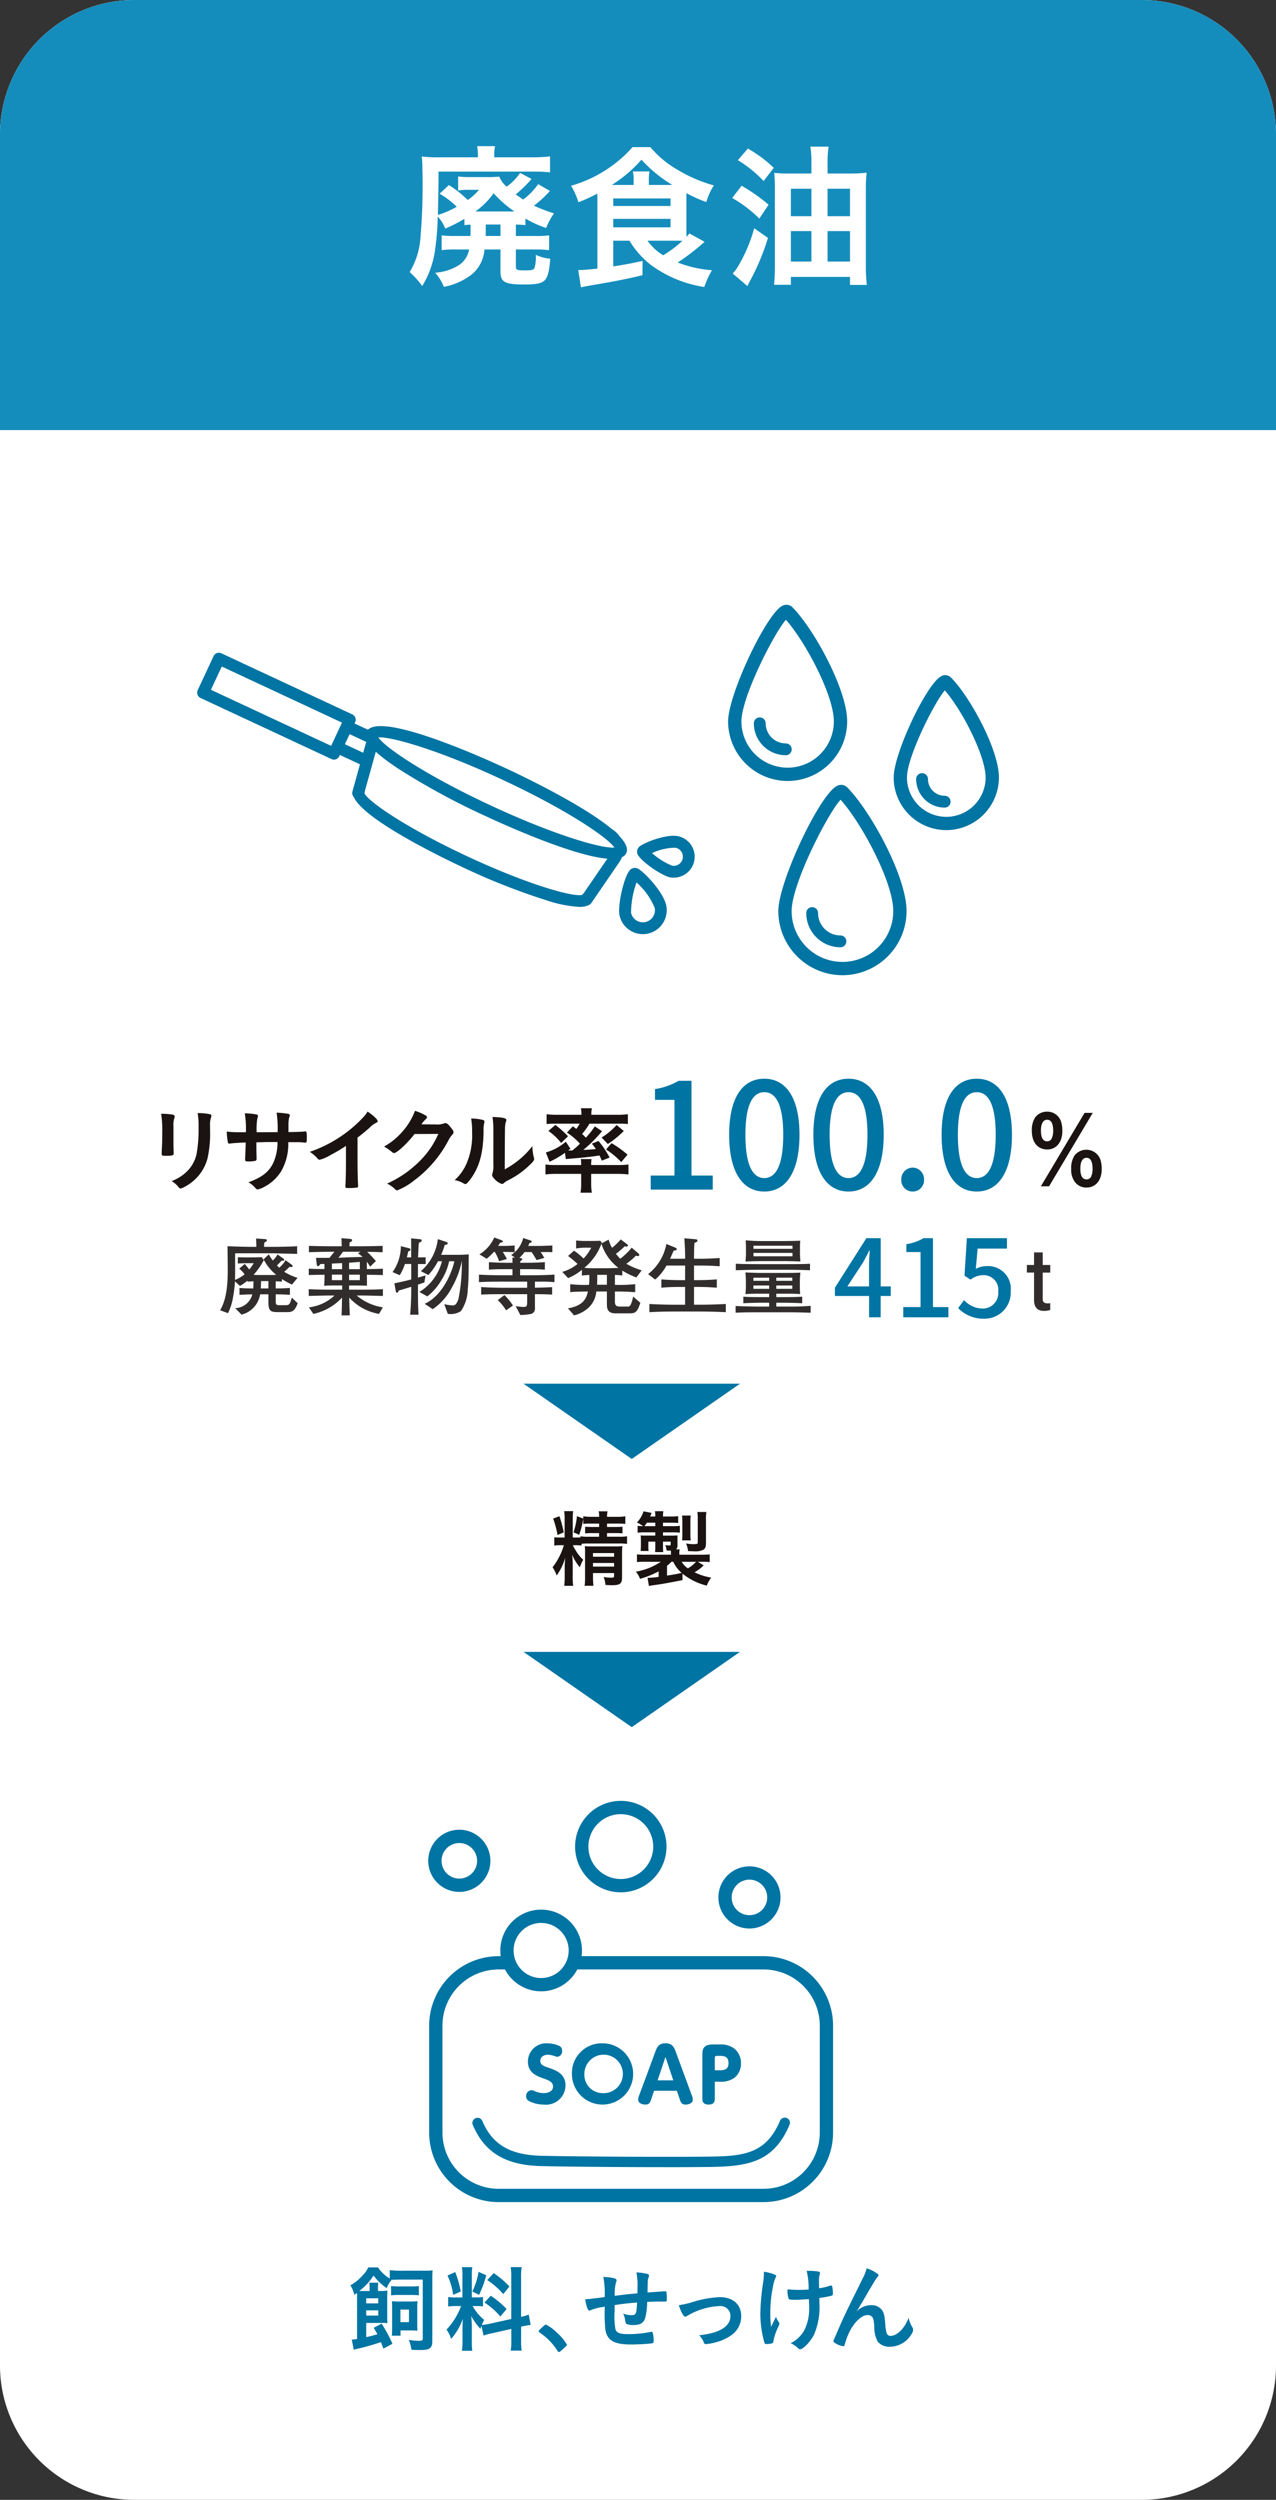 <svg xmlns="http://www.w3.org/2000/svg" xmlns:xlink="http://www.w3.org/1999/xlink" width="190" height="372" viewBox="0 0 190 372">
  <rect x="0" y="0" width="190" height="372" fill="#333333" stroke="none"/>
  <defs>
    <clipPath id="clip-path">
      <rect id="長方形_3852" data-name="長方形 3852" width="68.069" height="21" fill="none"/>
    </clipPath>
  </defs>
  <g id="グループ_9450" data-name="グループ 9450" transform="translate(-432 -6927.977)">
    <path id="kanbatsu" d="M20,0H170a20,20,0,0,1,20,20V352a20,20,0,0,1-20,20H20A20,20,0,0,1,0,352V20A20,20,0,0,1,20,0Z" transform="translate(432 6927.977)" fill="#fff"/>
    <path id="kanbatsu-2" data-name="kanbatsu" d="M20,0H170a20,20,0,0,1,20,20V64H0V20A20,20,0,0,1,20,0Z" transform="translate(432 6927.977)" fill="#148dbc"/>
    <g id="グループ_7528" data-name="グループ 7528" transform="translate(493 6949.729)">
      <g id="グループ_7527" data-name="グループ 7527" transform="translate(0 0)" clip-path="url(#clip-path)">
        <path id="パス_27381" data-name="パス 27381" d="M9.065,11.681a8.712,8.712,0,0,0-.911.069v-.935A23.714,23.714,0,0,1,5.3,12.265a5.71,5.71,0,0,0-1.121-1.8,39.775,39.775,0,0,1-.467,5.442A14.013,14.013,0,0,1,1.87,20.815,12.356,12.356,0,0,0,0,18.735a11.28,11.28,0,0,0,1.588-4.9,90.057,90.057,0,0,0,.327-9.374c0-.231,0-.605-.021-.911A15.669,15.669,0,0,0,1.8,1.54a21.417,21.417,0,0,0,2.829.117h5.535V1.307A7.175,7.175,0,0,0,10.045,0h2.664a7.117,7.117,0,0,0-.117,1.331v.327h5.745A20.746,20.746,0,0,0,20.9,1.516V3.9a19.755,19.755,0,0,0-2.427-.117H4.3V5.043c0,.677-.045,2.406-.093,5.19a13.613,13.613,0,0,0,2.8-1.217A12.193,12.193,0,0,0,4.462,7.078L5.84,5.79a15.331,15.331,0,0,1,2.8,2.221,7.752,7.752,0,0,0,1.681-1.516H8.9a10.5,10.5,0,0,0-1.681.093V4.5A10.469,10.469,0,0,0,8.9,4.6h2.64a15.048,15.048,0,0,0,1.8-.072,3.882,3.882,0,0,0,1.1,1.5,8.158,8.158,0,0,0,2.008-2.053l1.705.908a19.694,19.694,0,0,1-2.358,2.292c.587.42.587.42,1.1.77a9.793,9.793,0,0,0,2.244-2.292l1.753,1.007a18.233,18.233,0,0,1-2.382,2.2A24.422,24.422,0,0,0,21.492,10a9.708,9.708,0,0,0-1.169,2.176,16.032,16.032,0,0,1-3.084-1.405v.983a13.363,13.363,0,0,0-1.426-.093v1.705h2.922a14.333,14.333,0,0,0,2.029-.093v2.2a16.338,16.338,0,0,0-2.077-.1H15.813v2.523c0,.515.141.587,1.331.587,1.121,0,1.334-.072,1.474-.447a6.056,6.056,0,0,0,.162-1.87,6.245,6.245,0,0,0,2.149.584c-.141,1.894-.351,2.712-.839,3.227-.447.441-1.262.605-2.967.605-2.991,0-3.6-.33-3.6-1.984V15.37H11.145a5.319,5.319,0,0,1-1.87,3.692,9.593,9.593,0,0,1-4.183,1.87,7.222,7.222,0,0,0-1.286-2.1,7.56,7.56,0,0,0,3.623-1.193A3.541,3.541,0,0,0,8.855,15.37H6.868a16.273,16.273,0,0,0-2.1.1v-2.2a14.736,14.736,0,0,0,2.029.093H9.041a6.824,6.824,0,0,0,.024-.7Zm1.028-1.963H15.6a17.016,17.016,0,0,1-3.1-2.712A11.478,11.478,0,0,1,9.787,9.718ZM11.33,12.8a5.142,5.142,0,0,1-.024.56h2.218V11.657H11.33Z" transform="translate(0 0)" fill="#fff"/>
        <path id="パス_27382" data-name="パス 27382" d="M14.3,13.969V17.8c2.056-.327,2.382-.4,4.369-.815l-.024,2.125c-2.334.56-4.087.911-8.106,1.588-.306.048-.584.117-1.052.21l-.4-2.568h.354c.258,0,1.588-.117,2.5-.21V7.964c0-.3,0-.444-.024-1a23.472,23.472,0,0,1-2.8,1.286,11.125,11.125,0,0,0-1.1-2.454A19.335,19.335,0,0,0,17.179.047h2.64a15.323,15.323,0,0,0,3.995,3.341,22,22,0,0,0,5.466,2.358,9.074,9.074,0,0,0-1.121,2.475,18.791,18.791,0,0,1-2.967-1.331v5.49c0,.42,0,.632.021,1.028.165-.213.237-.282.423-.512L27.9,14.134a34.522,34.522,0,0,1-3.995,3.084A17.437,17.437,0,0,0,29,18.362a13.667,13.667,0,0,0-1.145,2.5,17.968,17.968,0,0,1-7.872-3.224,13.139,13.139,0,0,1-3.269-3.668Zm3.036-8.295v-.65a5.184,5.184,0,0,0-.117-1.357H19.7a6.886,6.886,0,0,0-.1,1.357v.65h3.482a20.456,20.456,0,0,1-4.579-3.758,19.873,19.873,0,0,1-4.417,3.758ZM14.3,8.806h8.528V7.682H14.3Zm0,3.176h8.528V10.724H14.3ZM19.4,13.969a7.728,7.728,0,0,0,2.337,2.173A17.363,17.363,0,0,0,24.6,13.993c-.488-.024-.815-.024-1.375-.024Z" transform="translate(16.015 0.094)" fill="#fff"/>
        <path id="パス_27383" data-name="パス 27383" d="M17.426,5.84a25.99,25.99,0,0,1,4.018,2.826l-1.378,2.059a19.437,19.437,0,0,0-4.039-3.063ZM21.352,13.6a34.423,34.423,0,0,1-2.709,6.473c-.189.372-.213.4-.351.7L16.1,18.9a5.5,5.5,0,0,0,.746-.98A22.6,22.6,0,0,0,19.3,12.169ZM18.361.306a19.012,19.012,0,0,1,3.854,2.874L20.7,5.139a17.958,17.958,0,0,0-3.83-3.1ZM33.686,4.019A21.845,21.845,0,0,0,36.045,3.9a20.69,20.69,0,0,0-.117,2.523v11.3a24.3,24.3,0,0,0,.141,2.874h-2.5v-1.19H24.762v1.169h-2.5c.069-.653.117-1.75.117-2.64V6.308a22.442,22.442,0,0,0-.093-2.382,18.193,18.193,0,0,0,2.194.093h3.341V2.313A12.321,12.321,0,0,0,27.66.024h2.733a13.066,13.066,0,0,0-.165,2.382V4.019Zm-8.924,6.353h3.06V6.284h-3.06Zm0,6.751h3.06V12.589h-3.06Zm5.466-6.751h3.341V6.284H30.228Zm0,6.751h3.341V12.589H30.228Z" transform="translate(32 0.048)" fill="#fff"/>
      </g>
    </g>
    <path id="パス_27384" data-name="パス 27384" d="M1.826,38.71c0,.323.011.968.026,1.359,0,.141.013.282.013.339,0,.279-.2.337-1.289.337-.42,0-.5-.057-.5-.3v-.279c.055-1.1.084-1.7.084-2.692A17.863,17.863,0,0,0,0,34.487a11.205,11.205,0,0,1,1.7.125c.2.042.31.141.31.308a.549.549,0,0,1-.044.2,3.081,3.081,0,0,0-.139,1.221ZM7.28,36.887a16.822,16.822,0,0,1-.394,4.291A6.689,6.689,0,0,1,3.605,45.3a2.274,2.274,0,0,1-.715.31c-.1,0-.167-.044-.266-.156A3.952,3.952,0,0,0,1.557,44.5a6.415,6.415,0,0,0,2.272-1.419,5.228,5.228,0,0,0,1.43-2.551,20.618,20.618,0,0,0,.31-3.928,11.647,11.647,0,0,0-.141-2.217,9.809,9.809,0,0,1,1.782.156c.183.04.266.11.266.251a.72.72,0,0,1-.057.253,3.443,3.443,0,0,0-.139,1.247Z" transform="translate(456 7059.226)" fill="#1a1311"/>
    <path id="パス_27385" data-name="パス 27385" d="M7.279,37.275a13.739,13.739,0,0,0-.167-2.82c.253.015.253.015.8.042a9.232,9.232,0,0,1,1.025.154.187.187,0,0,1,.139.183,1.162,1.162,0,0,1-.084.365,9.434,9.434,0,0,0-.11,2.076c.35,0,1.388,0,3.126-.015a16.633,16.633,0,0,0-.152-2.9,13.783,13.783,0,0,1,1.586.154c.295.044.378.1.378.227a.929.929,0,0,1-.1.363,4.845,4.845,0,0,0-.1.983v1.164c1.414-.026,1.949-.042,2.369-.084a.482.482,0,0,1,.141-.015.177.177,0,0,1,.154.073,3.234,3.234,0,0,1,.07.869c0,.66-.029.728-.238.728-.029,0-.029,0-.339-.029-.477-.04-.587-.04-2.189-.04a8.016,8.016,0,0,1-1.065,4.346,6.5,6.5,0,0,1-2.468,2.29,3.7,3.7,0,0,1-1.025.4c-.128,0-.141-.013-.436-.321a3.571,3.571,0,0,0-.939-.743c2.019-.73,3.071-1.557,3.717-2.919a7.454,7.454,0,0,0,.618-3.073h-.913c-.125,0-.519,0-1.1.015-.253.013-.631.013-1.135.029,0,.994,0,.994.029,2.257v.183c0,.2-.044.266-.2.321a4.978,4.978,0,0,1-.941.086c-.493,0-.561-.042-.561-.295v-.211c.055-1.276.068-1.5.084-2.314-.73.013-2.019.1-2.356.156a.225.225,0,0,1-.084.011.2.2,0,0,1-.211-.183,9.311,9.311,0,0,1-.169-1.612,16.643,16.643,0,0,0,2.287.1Z" transform="translate(461.333 7059.188)" fill="#1a1311"/>
    <path id="パス_27386" data-name="パス 27386" d="M17.171,41.245c0,1.768.029,3.071.084,4.025v.1c0,.154-.04.211-.183.224a8.562,8.562,0,0,1-1.232.07c-.436,0-.477-.029-.477-.266v-.073c.055-.715.084-2.312.084-4.08V39.393a23.791,23.791,0,0,1-2.23,1.32,6.3,6.3,0,0,1-1.683.743.369.369,0,0,1-.295-.156,5.245,5.245,0,0,0-1.179-1.023,19.361,19.361,0,0,0,4.067-1.936,19.178,19.178,0,0,0,4.069-3.4,3.5,3.5,0,0,0,.462-.66c.884.589,1.515,1.179,1.515,1.445,0,.084-.055.154-.224.227a3.68,3.68,0,0,0-1.01.754c-.618.548-1.221,1.04-1.768,1.447Z" transform="translate(468.067 7059.104)" fill="#1a1311"/>
    <path id="パス_27387" data-name="パス 27387" d="M19.622,37.686c-.968,1.291-2.622,2.833-3.031,2.833-.128,0-.183-.029-.462-.266a7.142,7.142,0,0,0-1.04-.7,10.1,10.1,0,0,0,2.793-2.3,9.769,9.769,0,0,0,1.81-3.016,7.125,7.125,0,0,1,1.515.647c.2.11.266.183.266.306s-.044.183-.167.282a3.734,3.734,0,0,0-.647.772l2.09.015a2.909,2.909,0,0,0,1.318-.172.773.773,0,0,1,.156-.026c.224,0,.464.209.869.73.266.35.339.477.339.631s-.044.222-.24.42a4.628,4.628,0,0,0-.435.631,17.665,17.665,0,0,1-5.2,6.132,9.706,9.706,0,0,1-2.512,1.469.454.454,0,0,1-.337-.194,4.592,4.592,0,0,0-1.164-.816,16.256,16.256,0,0,0,4.881-3.381,12.82,12.82,0,0,0,2.316-3.125c.128-.24.211-.422.433-.886Z" transform="translate(474.1 7059.042)" fill="#1a1311"/>
    <path id="パス_27388" data-name="パス 27388" d="M24.133,35.112a.239.239,0,0,1,.169.238.632.632,0,0,1-.029.2,3.718,3.718,0,0,0-.1,1.093c-.029,3.425-.647,5.613-2.12,7.478-.321.392-.449.519-.589.519a.62.62,0,0,1-.238-.084,3.884,3.884,0,0,0-1.359-.506,7.184,7.184,0,0,0,1.766-2.455,10.692,10.692,0,0,0,.829-4.659,10.987,10.987,0,0,0-.141-2.048,6.7,6.7,0,0,1,1.808.224m1.5,1.361a12.335,12.335,0,0,0-.128-1.823c1.515.055,2.063.167,2.063.449a.69.69,0,0,1-.07.279,1.794,1.794,0,0,0-.1.519c-.044.378-.044.378-.073,6.552a12.956,12.956,0,0,0,4.124-3.464,7.04,7.04,0,0,0,.211,1.683.574.574,0,0,1,.044.24c0,.222-.143.4-.787,1.01a12.473,12.473,0,0,1-3.042,2.131,2.568,2.568,0,0,0-.66.435.554.554,0,0,1-.323.139,2.69,2.69,0,0,1-1.038-.686c-.279-.279-.407-.49-.407-.673a.679.679,0,0,1,.055-.238,3.525,3.525,0,0,0,.128-1.291Z" transform="translate(479.834 7059.539)" fill="#1a1311"/>
    <path id="パス_27389" data-name="パス 27389" d="M27.586,43.827a11.782,11.782,0,0,0-1.57.084V42.423a9.765,9.765,0,0,0,1.447.084h3.869v-.1a3.8,3.8,0,0,0-.055-.787h1.6a4.15,4.15,0,0,0-.055.787v.1h4.168a9.361,9.361,0,0,0,1.386-.084V43.91a13.063,13.063,0,0,0-1.584-.084h-3.97v1.5a7.547,7.547,0,0,0,.1,1.3H31.233a7.435,7.435,0,0,0,.1-1.3v-1.5ZM30.1,36.742c.238.183.308.224.506.394a6.65,6.65,0,0,0,.506-.785H27.573a13.085,13.085,0,0,0-1.39.055V34.947a12.307,12.307,0,0,0,1.6.084h3.592V34.89a3.916,3.916,0,0,0-.084-.827h1.639a3.778,3.778,0,0,0-.084.827v.141h3.829a12.307,12.307,0,0,0,1.612-.084v1.458a13.125,13.125,0,0,0-1.4-.055h-4.32a9.281,9.281,0,0,1-1.1,1.529,6.453,6.453,0,0,1,.563.561,12.508,12.508,0,0,0,1.331-1.685l1.08.715a20.276,20.276,0,0,1-2.8,2.793,1.481,1.481,0,0,1,.295-.015c.561-.029,1.109-.068,1.584-.123-.209-.31-.308-.438-.589-.8l.983-.4a13.712,13.712,0,0,1,1.654,2.468l-1.164.464c-.167-.407-.24-.548-.35-.772-1.364.211-2.118.295-4.348.477-.282.029-.534.04-.66.068l-.125-.939a13.872,13.872,0,0,1-2.3,1.333l-.548-1.388a7.883,7.883,0,0,0,2.974-1.6l.688,1.054-.339.253h.156c.026,0,.392,0,.477-.015a10.836,10.836,0,0,0,1.12-1,10.36,10.36,0,0,0-1.936-1.654Zm-2.609-.2a15.052,15.052,0,0,1,1.881,1.683l-1.025,1a8.857,8.857,0,0,0-1.894-1.795Zm10.184.9A14.759,14.759,0,0,1,35.3,39.381l-.926-.97a10.04,10.04,0,0,0,2.233-1.865Zm-1.823,1.81a15.35,15.35,0,0,1,2.384,1.711L37.3,42.071a12.25,12.25,0,0,0-2.259-1.878Z" transform="translate(487.206 7058.836)" fill="#1a1311"/>
    <path id="パス_27394" data-name="パス 27394" d="M61.9,35.682a4.486,4.486,0,0,1,.222,1.515c0,1.625-.9,2.721-2.244,2.721-1.419,0-2.3-1.054-2.3-2.765a3.451,3.451,0,0,1,.5-2.006,2.168,2.168,0,0,1,1.755-.856,2.146,2.146,0,0,1,2.065,1.39m4.753-1.208L60.146,45.4H58.925l6.508-10.929Zm-6.075,3.717a2.8,2.8,0,0,0,.183-.994c0-1.153-.295-1.7-.911-1.7-.576,0-.913.574-.913,1.6,0,1.08.31,1.612.926,1.612a.742.742,0,0,0,.715-.519m7.186,3.156a4.449,4.449,0,0,1,.222,1.515c0,1.643-.9,2.723-2.244,2.723a2.079,2.079,0,0,1-1.768-.856,3.025,3.025,0,0,1-.534-1.909,3.467,3.467,0,0,1,.5-2.006,2.23,2.23,0,0,1,3.821.532M66.443,43.86a2.752,2.752,0,0,0,.183-1c0-1.15-.295-1.7-.911-1.7-.576,0-.913.576-.913,1.6,0,1.08.31,1.612.926,1.612a.723.723,0,0,0,.715-.519" transform="translate(528.064 7059.11)" fill="#1a1311"/>
    <path id="パス_27395" data-name="パス 27395" d="M29.9,66.443a5.979,5.979,0,0,0-.9-.051h-.387a3.384,3.384,0,0,0,.361.673,5.841,5.841,0,0,0,1.183,1.487,5.219,5.219,0,0,0-.5,1.122,6.919,6.919,0,0,1-1.148-1.861,13.721,13.721,0,0,1,.077,1.449v1.881a8.069,8.069,0,0,0,.075,1.285H27.319a8.345,8.345,0,0,0,.077-1.285v-1.4a13.88,13.88,0,0,1,.086-1.52A8.558,8.558,0,0,1,26.2,70.895a5.127,5.127,0,0,0-.614-1.221,9.924,9.924,0,0,0,1.685-3.282h-.51a5.718,5.718,0,0,0-.913.051V65.211a7.426,7.426,0,0,0,.886.033h.649V62.526a7.5,7.5,0,0,0-.064-1.208h1.335a8.787,8.787,0,0,0-.062,1.2v2.727H29c.3,0,.473,0,.748-.02v-.165a6.418,6.418,0,0,0,1.21.066h1.557v-.537H31.446a8.2,8.2,0,0,0-1.01.046v-1c.326.026.526.037,1.023.037h1.06v-.5H31.3a10.2,10.2,0,0,0-1.137.046v-.781a13.908,13.908,0,0,1-.609,2.406l-.849-.374a10.339,10.339,0,0,0,.512-2.406l.946.361v-.339a7.754,7.754,0,0,0,1.223.077h1.135a3.906,3.906,0,0,0-.064-.812h1.311a4.243,4.243,0,0,0-.062.812H35.2a6.389,6.389,0,0,0,1.223-.077v1.133a11.056,11.056,0,0,0-1.159-.046H33.7v.5h1.307A9.38,9.38,0,0,0,36,63.638v.983c-.35-.022-.537-.033-1.012-.033H33.7v.537h1.782a6.944,6.944,0,0,0,1.2-.066v1.135a8.075,8.075,0,0,0-1.2-.059H30.962a8.5,8.5,0,0,0-1.062.046Zm-3.29-4.377a18.768,18.768,0,0,1,.649,2.406l-.935.4a13.727,13.727,0,0,0-.649-2.444Zm5,9a12.429,12.429,0,0,0,.062,1.357H30.361a9.211,9.211,0,0,0,.064-1.357V67.538a8.4,8.4,0,0,0-.037-1.01c.3.026.534.04.959.04h3.568a7.667,7.667,0,0,0,1.071-.048,10.415,10.415,0,0,0-.051,1.234v3.44c0,.913-.31,1.148-1.52,1.148-.213,0-.387,0-.948-.04a4.083,4.083,0,0,0-.275-1.181,7.341,7.341,0,0,0,1.122.1c.361,0,.436-.051.436-.288v-.4H31.61Zm3.139-3.506H31.608V68.1h3.141Zm0,1.474H31.608v.537h3.141Z" transform="translate(488.69 7091.528)" fill="#1a1311"/>
    <path id="パス_27396" data-name="パス 27396" d="M38.171,71.574c-1.808.361-3.119.6-4.428.774-.286.046-.337.046-.572.1l-.213-1.212h.112a12.336,12.336,0,0,0,1.546-.147v-.812a14.137,14.137,0,0,1-2.767,1.109,3.792,3.792,0,0,0-.622-1.069,9.382,9.382,0,0,0,3.713-1.474H32.685a11.143,11.143,0,0,0-1.3.051V67.747a13.322,13.322,0,0,0,1.346.046h3.717v-.209c0-.112-.011-.3-.011-.4-.251,0-.337,0-.638-.013a2.59,2.59,0,0,0-.2-.807,4.9,4.9,0,0,0,.625.059c.139,0,.187-.046.187-.2v-.372H35.265v.622c0,.385.013.636.035.933H34.082a7.863,7.863,0,0,0,.035-.933v-.622H33.086v.721a4.413,4.413,0,0,0,.035.673H31.937c.024-.339.037-.477.037-.739v-.893c0-.15-.013-.387-.026-.686.163.011.523.024.8.024h1.37v-.484H32.573a7.386,7.386,0,0,0-1.084.059V63.493a5.538,5.538,0,0,0,.809.053,5.115,5.115,0,0,0-.911-.55,4.084,4.084,0,0,0,.974-1.658l1.208.235c-.1.262-.136.337-.222.537h.77a5.082,5.082,0,0,0-.048-.785h1.245a5.044,5.044,0,0,0-.048.785h1.161a8.111,8.111,0,0,0,1.1-.051v1.01c-.361-.022-.609-.035-1.1-.035H35.265v.512h1.311a8.084,8.084,0,0,0,1.2-.053v1.023a9.889,9.889,0,0,0-1.135-.046H35.265v.484h1.212c.436,0,.7-.013.959-.024-.013.123-.013.286-.013.51v.946A.706.706,0,0,1,37.2,67h.548a3.172,3.172,0,0,0-.051.585v.209h3.167a13.251,13.251,0,0,0,1.359-.046v1.146a11.213,11.213,0,0,0-1.309-.051h-.475l.886.537a5.571,5.571,0,0,1-1.37,1.023,8.672,8.672,0,0,0,2.492.8,4.4,4.4,0,0,0-.66,1.194,9.228,9.228,0,0,1-3.618-1.782Zm-4.054-8.028v-.512H32.859a5.035,5.035,0,0,1-.363.512ZM35.864,70.9c1.186-.176,1.535-.249,2.182-.4a4.758,4.758,0,0,1-1.258-1.658h-.249a8.328,8.328,0,0,1-.675.609Zm2.182-2.057a2.925,2.925,0,0,0,.924.983,4.964,4.964,0,0,0,1.221-.983Zm.053-3.178a5.411,5.411,0,0,0,.048-.809V62.87c0-.326-.024-.675-.048-.9h1.3a5.1,5.1,0,0,0-.051.9v1.96a4.851,4.851,0,0,0,.051.834Zm3.565.326c0,.636-.088.884-.4,1.069a2.665,2.665,0,0,1-1.395.224c-.238,0-.587-.013-.873-.026a3.344,3.344,0,0,0-.31-1.131,8.979,8.979,0,0,0,1.146.1,3.5,3.5,0,0,0,.473-.037c.112-.04.136-.086.136-.31V62.459a6.312,6.312,0,0,0-.062-1.023h1.346a6.675,6.675,0,0,0-.062,1.087Z" transform="translate(495.457 7091.535)" fill="#1a1311"/>
    <path id="パス_27397" data-name="パス 27397" d="M16.825,124.573c-.128-.282-.167-.42-.295-.757-.042-.112-.042-.112-.084-.211a35.385,35.385,0,0,1-3.761,1.051,2.645,2.645,0,0,0-.279.1l-.3-1.529a5.217,5.217,0,0,0,.787-.084V116.9c0-.266,0-.42-.013-.618-.154.114-.2.141-.394.3a4.316,4.316,0,0,0-.589-1.434,6.8,6.8,0,0,0,1.755-1.39,4.422,4.422,0,0,0,.913-1.276h1.443a5.349,5.349,0,0,0,1.753,1.654v-1.245a16.273,16.273,0,0,0,2.327.084h3.018a6.841,6.841,0,0,0,1.038-.055c-.029.363-.042.77-.042,1.232v9.3c0,1.049-.394,1.331-1.81,1.331-.449,0-.856-.015-1.3-.042a5.929,5.929,0,0,0-.394-1.46,12.043,12.043,0,0,0,1.489.128c.449,0,.587-.07.587-.295V114.3h-3.4c-1.135.029-1.135.029-1.219.029a3.842,3.842,0,0,0-.743,1.249,8.181,8.181,0,0,1-1.964-1.881,8.529,8.529,0,0,1-2.118,2.287,5.2,5.2,0,0,0,.631.015h.9v-.618a2.881,2.881,0,0,0-.057-.62h1.361a3.071,3.071,0,0,0-.057.633v.6h.407a6.316,6.316,0,0,0,1.01-.057c-.026.352-.042.589-.042,1.166v2.666c0,.378.015.728.029,1.01h-.084a3.924,3.924,0,0,0-.633-.029H14.258v2.118c.589-.128,1-.24,1.669-.435-.2-.363-.282-.519-.561-.955l1.192-.616a22.84,22.84,0,0,1,1.61,2.987Zm-.772-7.489H14.258v.759h1.795Zm-1.795,2.567h1.795v-.772H14.258Zm3.7-4.392a8.806,8.806,0,0,0,1.232.055h1.669a8.9,8.9,0,0,0,1.236-.055v1.388a8.243,8.243,0,0,0-1.221-.057H19.194a8.4,8.4,0,0,0-1.232.057Zm3.9,5.752c0,.435.015.675.029.886h-.141c-.2-.015-.436-.029-.658-.029H19.363v.785H18.072c.029-.352.042-.589.042-.955v-3.214c0-.394-.013-.66-.029-.97a6.536,6.536,0,0,0,.926.044h1.951a7.1,7.1,0,0,0,.941-.044,7.849,7.849,0,0,0-.044.985Zm-2.51-.378h1.276v-1.867H19.35Z" transform="translate(472.274 7152.898)" fill="#0074a3"/>
    <path id="パス_27398" data-name="パス 27398" d="M23.609,121.193c-.068.183-.084.24-.152.451a9.351,9.351,0,0,1-1.364-1.9c.073.941.086,1.124.086,1.531v2.228a9.308,9.308,0,0,0,.07,1.405H20.706a10.023,10.023,0,0,0,.086-1.434v-1.738c0-.534.026-1.15.055-1.6a9.282,9.282,0,0,1-1.755,3.016,4,4,0,0,0-.686-1.388,10.414,10.414,0,0,0,2.175-3.508h-.7a6.467,6.467,0,0,0-1.221.073V116.9a6.227,6.227,0,0,0,1.208.073h.911v-3.187a7.874,7.874,0,0,0-.07-1.318H22.25a7.589,7.589,0,0,0-.07,1.3v3.2h.631a6.455,6.455,0,0,0,1.036-.057v1.4a7.043,7.043,0,0,0-1.065-.057H22.3a7.1,7.1,0,0,0,1.724,2.063,6.528,6.528,0,0,0-.363.759,10.949,10.949,0,0,0,1.234-.2l3.156-.7v-6.145a8.725,8.725,0,0,0-.084-1.57H29.6a9.208,9.208,0,0,0-.086,1.557v5.835a6.308,6.308,0,0,0,1.137-.334l.295,1.542c-.35.042-.673.1-1.3.224l-.128.029V123.3a9.491,9.491,0,0,0,.086,1.586H27.973a9.1,9.1,0,0,0,.084-1.6v-1.63L25.2,122.3a10.186,10.186,0,0,0-1.278.339Zm-3.9-8a16.987,16.987,0,0,1,.827,2.9l-1.135.493a9.995,9.995,0,0,0-.842-2.877Zm4.617.475a15.523,15.523,0,0,1-1.067,2.921l-1-.508a10.713,10.713,0,0,0,.926-2.917ZM25,116.717a13.535,13.535,0,0,1,2.358,1.98l-.928,1.109a10.994,10.994,0,0,0-2.371-2.076Zm.436-3.365a13.305,13.305,0,0,1,2.342,1.991l-.913,1.137a11.351,11.351,0,0,0-2.386-2.09Z" transform="translate(480.077 7152.883)" fill="#0074a3"/>
    <path id="パス_27399" data-name="パス 27399" d="M25.3,116.634c.251-.227.321-.282.42-.282a5.959,5.959,0,0,1,1.641,1.208,6.767,6.767,0,0,1,1.487,1.779c0,.128-.026.156-.433.521-.534.488-.647.574-.746.574-.084,0-.167-.057-.238-.2a9.055,9.055,0,0,0-2.609-2.666c-.114-.084-.169-.141-.169-.224,0-.1.029-.141.647-.715" transform="translate(487.566 7157.542)" fill="#0074a3"/>
    <path id="パス_27400" data-name="パス 27400" d="M32.184,117.679v.856a10.377,10.377,0,0,0,.128,2.778c.183.506.658.688,1.795.688a16.833,16.833,0,0,0,3.352-.31.6.6,0,0,1,.2-.04.175.175,0,0,1,.183.139,3.965,3.965,0,0,1,.156,1.137c0,.306-.044.392-.24.449a30.372,30.372,0,0,1-3.169.167c-2.5,0-3.537-.616-3.79-2.23a24.2,24.2,0,0,1-.084-3.4c-.084.015-.1.029-.2.044a7.193,7.193,0,0,0-1.852.462.647.647,0,0,1-.253.084c-.211,0-.449-.644-.616-1.7h.128c.306,0,.517-.026,2.776-.308a12.837,12.837,0,0,0-.2-3,8,8,0,0,1,1.641.194c.242.086.326.156.326.323a.661.661,0,0,1-.084.3A6.663,6.663,0,0,0,32.2,116.3c1.823-.224,1.907-.238,3.381-.365v-.827a9.789,9.789,0,0,0-.154-2.287,7.235,7.235,0,0,1,1.641.227c.167.055.222.125.222.266a.838.838,0,0,1-.068.308c-.114.295-.114.363-.141,2.019v.167c2.048-.152,2.4-.18,2.637-.18a.2.2,0,0,1,.169.07,7.84,7.84,0,0,1,.068,1.15c0,.2-.013.238-.084.279-.042.029-.042.029-1.247.029-.548,0-.97.015-1.6.057a9.7,9.7,0,0,1-.295,2.4c-.251.759-.741,1.04-1.823,1.04a2.416,2.416,0,0,1-.937-.156c-.128-.084-.143-.139-.227-.6a2.955,2.955,0,0,0-.295-.955,3.576,3.576,0,0,0,1.249.24c.337,0,.475-.057.587-.227.143-.2.169-.42.24-1.654-1.333.1-2.358.224-3.339.378" transform="translate(491.339 7153.312)" fill="#0074a3"/>
    <path id="パス_27401" data-name="パス 27401" d="M36.223,115.211a15.744,15.744,0,0,1,4-.715c1.98,0,3.2,1.08,3.2,2.833a3.427,3.427,0,0,1-1.263,2.681,6.861,6.861,0,0,1-2.439,1.177,7.518,7.518,0,0,1-1.529.295c-.172,0-.255-.042-.31-.18a3.2,3.2,0,0,0-.715-1.137c3.086-.326,4.656-1.307,4.656-2.9a1.477,1.477,0,0,0-1.542-1.447,10.266,10.266,0,0,0-4.912,1.474.821.821,0,0,1-.282.112c-.238,0-.631-.7-.952-1.711a13.456,13.456,0,0,0,2.09-.477" transform="translate(498.943 7155.316)" fill="#0074a3"/>
    <path id="パス_27402" data-name="パス 27402" d="M40.182,113.05v-.2a6.213,6.213,0,0,1,1.7.462.183.183,0,0,1,.125.2.473.473,0,0,1-.084.224,4.829,4.829,0,0,0-.381,1.318,18.772,18.772,0,0,0-.4,4.027,14.649,14.649,0,0,0,.112,1.964l.741-1.5a1.915,1.915,0,0,0,.365.73c.112.141.128.183.128.295s0,.112-.266.7a8.18,8.18,0,0,0-.616,1.892c-.044.227-.086.3-.156.323a3.136,3.136,0,0,1-.869.125c-.2,0-.266-.04-.31-.167a16.1,16.1,0,0,1-.616-4.32,35.006,35.006,0,0,1,.407-4.63,9.417,9.417,0,0,0,.125-1.291Zm4.784,3.972c-.785,0-1.01-.029-1.08-.128a3.111,3.111,0,0,1-.183-1.219v-.211a15.87,15.87,0,0,0,1.724.084c.548,0,.858-.015,1.416-.055a10.525,10.525,0,0,0-.293-2.778h.378a7.7,7.7,0,0,1,1.4.112.223.223,0,0,1,.211.222.744.744,0,0,1-.042.211,2.8,2.8,0,0,0-.11.871c0,.209.011.869.011,1.038v.141a8.571,8.571,0,0,0,1.63-.381.739.739,0,0,1,.167-.029.151.151,0,0,1,.154.128,4.623,4.623,0,0,1,.112,1.012c0,.222-.042.321-.154.363a14.749,14.749,0,0,1-1.865.352c.013.394.013.6.013.827a10.257,10.257,0,0,1-.814,4.643c-.506,1-1.6,2.162-2.048,2.162-.128,0-.183-.029-.337-.172a3.363,3.363,0,0,0-1.093-.728,4.808,4.808,0,0,0,2.046-1.936,7.136,7.136,0,0,0,.717-3.323c0-.1,0-.337-.013-.675-.015-.139-.015-.35-.029-.631-.506.044-1.641.1-1.922.1" transform="translate(505.561 7153.181)" fill="#0074a3"/>
    <path id="パス_27403" data-name="パス 27403" d="M51.069,113.286c.167.114.238.2.238.3s-.013.112-.224.35a8.047,8.047,0,0,0-.506.772c-.7,1.164-.7,1.164-1.08,1.837-.394.66-.644,1.109-.785,1.32-.042.068-.042.068-.24.42a6.421,6.421,0,0,1-.488.757,3.021,3.021,0,0,1,2.327-1.01,1.864,1.864,0,0,1,1.515.73c.295.394.381.757.5,2.134a4.712,4.712,0,0,0,.24,1.4.574.574,0,0,0,.548.308c.968,0,2.118-1.164,2.677-2.694a4.542,4.542,0,0,0,.548,1.39.758.758,0,0,1,.128.42,1.242,1.242,0,0,1-.238.618,3.794,3.794,0,0,1-3.2,1.881,2.265,2.265,0,0,1-1.826-.743,4.492,4.492,0,0,1-.519-2.287c-.068-.9-.139-1.208-.337-1.432a.876.876,0,0,0-.688-.253c-.926,0-2.145,1.249-2.859,2.9a10.987,10.987,0,0,0-.506,1.447c-.055.209-.128.293-.224.293a3.137,3.137,0,0,1-1.333-.545c-.1-.086-.139-.141-.139-.224,0-.068.026-.141.209-.532.112-.255.156-.323.253-.576,1.038-2.428,1.038-2.428,3.913-8.25a6.422,6.422,0,0,0,.576-1.474,5.847,5.847,0,0,1,1.515.743" transform="translate(511.501 7152.973)" fill="#0074a3"/>
    <path id="パス_27404" data-name="パス 27404" d="M23.62,52.7,39.736,63.9l16.118-11.2Z" transform="translate(486.333 7081.183)" fill="#0074a3"/>
    <path id="パス_27405" data-name="パス 27405" d="M23.62,70.843l16.116,11.2,16.118-11.2Z" transform="translate(486.333 7102.949)" fill="#0074a3"/>
    <path id="パス_27406" data-name="パス 27406" d="M14.026,53.825H12.755c-1.161,0-1.573-.037-1.573-1.46V51.179H9.946A3.7,3.7,0,0,1,7.175,54.2l-.937-.961a2.726,2.726,0,0,0,2.547-2.05c-.948.013-1.361.04-1.911.066V50.229c.649.062,1.4.075,2.05.075.02-.35.033-.724.033-1.06-.145,0-.772.035-.9.048v-.15a6.2,6.2,0,0,1-1.122.785L6.2,49.244A18.609,18.609,0,0,1,5.9,51.7a8.329,8.329,0,0,1-.735,2.283L3.99,53.55c1.062-1.773,1.135-4.346,1.135-6.042,0-.737-.026-2.646-.037-3.484.7.024,2.624.088,3.323.088h.972c0-.139,0-.7-.04-1.238l1.3.088c.185.013.308.026.308.187a.181.181,0,0,1-.1.163c-.178.112-.185.112-.288.187,0,.1-.026.526-.026.614h1.414c.983,0,2.547-.04,3.508-.088v1.135c-1.537-.035-1.713-.035-3.057-.075-.216,0-.414-.013-.629-.013H6.225v2.2c0,.389,0,.713-.013,1.762a5.647,5.647,0,0,0,1.423-.825,4.066,4.066,0,0,0-.8-.849l.825-.71c.264.326.315.374.675.836A10.857,10.857,0,0,0,9,46.545H7.747c-.174,0-.959.04-1.122.04v-.924c.163,0,.858.024,1.023.024H9.033c.062,0,1.023-.037,1.161-.037l.3.449A11,11,0,0,1,8.97,48.28c.262.013.523.026.8.026h1.711c.176,0,.653-.013.862-.026a7.321,7.321,0,0,1-1.885-2.309l.785-.737a7.29,7.29,0,0,0,.589.913,3.7,3.7,0,0,0,.708-.9l.851.6c.136.1.15.161.15.2,0,.123-.123.136-.2.136a1.653,1.653,0,0,1-.185-.013c-.11.112-.6.614-.7.71a4.475,4.475,0,0,0,.339.339,5,5,0,0,0,.946-1.111l.928.675a.231.231,0,0,1,.112.187c0,.123-.1.15-.189.15a2,2,0,0,1-.288-.026,5.32,5.32,0,0,1-.785.724,8.6,8.6,0,0,0,2,.911l-.825,1a10.715,10.715,0,0,1-1.5-.823v.387c-.326-.026-.387-.035-.924-.048V50.3c.4,0,1.357,0,2.109-.075v1.025c-.924-.053-1.087-.053-2.109-.075v.935c0,.561.035.686.545.686h.9c.55,0,.649-.086.95-1.124l.871.825c-.438,1.324-1.047,1.324-1.511,1.324m-2.844-4.608h-1.1c0,.2,0,.523-.04,1.087h1.139Z" transform="translate(460.786 7069.404)" fill="#302d2c"/>
    <path id="パス_27407" data-name="パス 27407" d="M18.242,51.386H17.129a7.8,7.8,0,0,0,3.9,1.762l-.574.974A7.766,7.766,0,0,1,16.02,51.7c.013.886.046,1.775.086,2.648H14.881c.026-.862.04-1.038.066-2.648a8.144,8.144,0,0,1-4.271,2.424l-.662-.974a6.655,6.655,0,0,0,3.807-1.762h-.963c-.51,0-2.371.051-2.868.064V50.438c.961.062,1.911.075,2.868.075h2.109V49.89H14.7c-.249,0-1.5,0-1.771.011a5.338,5.338,0,0,0-.647.051c.046-.438.059-1.225.059-1.661-1.546.024-1.722.037-2.345.051v-.95c.8.04.961.04,2.331.062v-.772c-.411.022-.446.022-.6.022-.189.24-.251.315-.365.315-.088,0-.161-.051-.185-.288l-.112-.948h2.01c.112-.125.609-.761.735-.913h-.176c-.873,0-2.582.037-3.618.077V44c1.986.062,3.183.062,3.618.062h1.263c-.013-.785-.013-.873-.04-1.21l1.324.112c.077.011.262.011.262.211,0,.1-.022.136-.361.315a3.4,3.4,0,0,0-.026.572h1.276c.774,0,2.158-.013,3.658-.062v.95c-.724-.026-.873-.04-2.307-.064.5.449,1.258,1.311,1.309,1.373l-.862.838a6.289,6.289,0,0,0-.486-.737v1.1c1.238-.022,1.375-.022,2.384-.062v.95c-.748-.026-.937-.026-2.384-.051.013.71.013.9.013,1.346a2.607,2.607,0,0,0,.013.288c-.438-.024-1.551-.035-2.024-.035h-.649v.622h2.235c.871,0,1.944-.024,2.8-.075v1.012c-.609-.013-2.2-.064-2.8-.064m-3.275-4.819h-.059c-.189,0-1.212.051-1.46.064v.836h1.52Zm0,1.711h-1.52V49.1h1.52Zm2.364-3.172.372-.238h-2.6c-.185.251-.473.662-.684.9,1.722-.075,1.933-.086,3.6-.125a7.689,7.689,0,0,0-.686-.537m.275,1.274c-1.212.1-1.278.1-1.6.125v.961h1.6Zm0,1.9h-1.6V49.1h1.6Z" transform="translate(467.982 7069.372)" fill="#302d2c"/>
    <path id="パス_27408" data-name="パス 27408" d="M20.4,49.419c-.139.062-.814.275-.95.323v.875c0,1.161.013,2.459.086,3.607H18.284c.114-1.309.163-2.558.163-3.645v-.51c-.812.249-1.41.436-1.848.548-.059.163-.125.323-.3.323-.073,0-.123-.011-.172-.323l-.189-1.062c.2-.048,1-.211,1.263-.275.31-.062.86-.209,1.247-.3V46.674H17.51a7.811,7.811,0,0,1-.774,1.669l-1.073-.462A6.659,6.659,0,0,0,16.9,44.025l1.236.312c.086.024.2.073.2.187,0,.15-.15.213-.334.286-.09.376-.139.625-.2.886h.636c0-2.233,0-2.4-.013-2.833l1.329.125c.11.013.249.048.249.2s-.15.235-.414.323c-.064.6-.064.787-.123,2.184.185,0,.957-.013,1.122-.013v1H19.447v2.021c.172-.048.97-.286,1.135-.323Zm6.464,1.073a5.952,5.952,0,0,1-1.023,3.2,2.8,2.8,0,0,1-1.951.4l-.523-1.436a6.765,6.765,0,0,0,1.252.187c.235,0,.55-.011.871-1.012a27.122,27.122,0,0,0,.49-5.554h-.013a13.04,13.04,0,0,1-1.46,3.882A8.681,8.681,0,0,1,21.642,53.4l-1.2-.8c2.659-1.175,4.1-4.744,4.421-6.33h-.774a8.582,8.582,0,0,1-1.2,2.895A8.455,8.455,0,0,1,20.844,51.5l-1.186-.662a7.475,7.475,0,0,0,3.359-4.568h-.589a9.3,9.3,0,0,1-1.434,2.048l-1.113-.576a7.441,7.441,0,0,0,2.527-4.769l1.271.425c.086.024.189.077.189.2,0,.213-.242.224-.427.224a11.63,11.63,0,0,1-.537,1.487h2.646c.451,0,.675-.013,1.46-.064-.024,3.321-.024,3.946-.15,5.244" transform="translate(474.787 7069.393)" fill="#302d2c"/>
    <path id="パス_27409" data-name="パス 27409" d="M30.7,49.375h-.851v.9c.851-.013,1.709-.04,2.56-.088V51.3c-1.014-.064-2.259-.064-2.56-.064v2.061a.792.792,0,0,1-.7.9,8.231,8.231,0,0,1-1.474.136l-.7-1.324a8.839,8.839,0,0,0,1.166.128c.55,0,.55-.2.55-.926v-.974h-3.3c-1.148,0-2.483,0-3.546.064V50.173c1.436.112,3.407.112,3.546.112h3.3v-.911H25.254c-1.208,0-2.62,0-3.741.075V48.326c1.522.1,3.6.1,3.741.1h1.252v-.911h-.735c-.9,0-1.951,0-2.776.075V46.465c1.113.1,2.659.1,2.776.1h.735c0-.387,0-.561-.013-.785l.4.026-.583-.4A4.221,4.221,0,0,0,28.1,42.88l1.139.376a.175.175,0,0,1,.132.152c0,.1-.02.1-.361.249a3.4,3.4,0,0,1-.163.4h1.762c.235,0,1.586-.051,1.834-.064v1a8.609,8.609,0,0,0-.9-.024H30.7a7.255,7.255,0,0,1,.537.873l-1.15.326a10.831,10.831,0,0,0-.735-1.2H28.305a6.928,6.928,0,0,1-.779.886c.3.026.427.026.427.161,0,.1-.026.128-.288.328a1.561,1.561,0,0,0-.013.222h.889c.075,0,1.586,0,2.785-.1v1.124c-.864-.075-1.938-.075-2.785-.075h-.9v.911h1.384c1.249,0,2.483-.024,3.733-.1V49.45a18.182,18.182,0,0,0-2.057-.075m-5.468-4.421h-.178A10.017,10.017,0,0,1,25.668,46l-1.161.339a6.376,6.376,0,0,0-.636-1.388h-.15a7.844,7.844,0,0,1-1.06,1.012l-1.076-.649a5.668,5.668,0,0,0,2.208-2.51l1.087.4c.026.011.189.073.189.174,0,.125-.037.136-.4.2-.1.163-.125.211-.3.475h.884c.477,0,1.1-.026,1.577-.064v1c-.838-.024-.924-.037-1.6-.037m.321,8.69a7.483,7.483,0,0,0-1.236-1.522l.988-.75a8.1,8.1,0,0,1,1.271,1.562Z" transform="translate(481.805 7069.324)" fill="#302d2c"/>
    <path id="パス_27410" data-name="パス 27410" d="M38.192,48.593a10.85,10.85,0,0,1-2.1-1.023v.737a8.54,8.54,0,0,0-1.1-.088v1.474a22.7,22.7,0,0,0,3.02-.1v1.2a29.405,29.405,0,0,0-3.02-.1v1.522c0,.6.31.713.721.713H36.98c.172,0,.284-.1.436-.451a5.1,5.1,0,0,0,.286-1.047l1.076.937c-.5,1.57-.838,1.57-1.8,1.57H35.109c-1.311,0-1.311-.834-1.311-1.447v-1.81H32.221A3.728,3.728,0,0,1,30.949,53.2a5.028,5.028,0,0,1-2.037,1.036L28,53.188c2.461-.411,2.771-1.661,2.974-2.51-1.788.037-1.9.037-2.637.1V49.592a18.553,18.553,0,0,0,2.8.1,10.707,10.707,0,0,0,.04-1.474c-.5.035-.55.035-1.1.088v-.851a7.787,7.787,0,0,1-2.059,1.238l-.862-.937a6.137,6.137,0,0,0,2.272-1.172,17.786,17.786,0,0,0-1.41-1.188l.884-.787a10.508,10.508,0,0,1,1.427,1.164,6.909,6.909,0,0,0,1.135-1.612H30.426a8.823,8.823,0,0,0-1.212.125v-1.2c.235.035.851.075,1.1.075h1.324c.446,0,.858-.013,1.159-.026l.249.288c-.026.062-.026.075-.046.112l1.06-.574a5.039,5.039,0,0,0,.5,1.225,9,9,0,0,0,1.3-1.252l.948.715a.265.265,0,0,1,.125.2c0,.11-.125.147-.2.147a2.159,2.159,0,0,1-.284-.037,11.533,11.533,0,0,1-1.3,1.111,6.107,6.107,0,0,0,.64.737,9.6,9.6,0,0,0,1.7-1.647l.983.836a.357.357,0,0,1,.15.251c0,.086-.073.163-.209.163a1.53,1.53,0,0,1-.3-.051,9.984,9.984,0,0,1-1.421,1.2,10.555,10.555,0,0,0,2.285.972Zm-5.206-5.017a8.379,8.379,0,0,1-2.547,3.581,10.321,10.321,0,0,0,1.52.064h2.1c.125,0,.924-.026,1.46-.051a7.209,7.209,0,0,1-2.534-3.594m.812,4.63H32.359c.013.785-.013,1.324-.026,1.474H33.8Z" transform="translate(488.57 7069.479)" fill="#302d2c"/>
    <path id="パス_27411" data-name="パス 27411" d="M40.694,53.757H36.836c-1.225,0-2.461.026-3.682.1V52.633c1.271.088,3.119.112,3.682.112h1.636V50.1h-.8c-.915,0-1.839.026-2.736.114V48.975c.937.088,2.312.112,2.736.112h.8V46.916H35.7A7.206,7.206,0,0,1,34.014,49l-1.049-.812a7.452,7.452,0,0,0,2.721-4.483l1.249.512c.139.051.288.136.288.262,0,.187-.211.2-.451.2-.073.187-.112.262-.433,1-.053.112-.066.139-.1.224h2.237c0-.886-.024-1.861-.123-3.046l1.57.136c.2.013.387.026.387.2s-.163.251-.451.339c-.046.8-.059,1.485-.059,2.371h.948c.2,0,1.383,0,2.87-.112v1.234c-.95-.075-1.911-.11-2.87-.11H39.8v2.171h.572c.948,0,1.885-.037,2.822-.112v1.238c-1.122-.088-2.162-.114-2.822-.114H39.8v2.646h.9c.249,0,1.874,0,3.832-.112v1.225c-1.271-.062-2.56-.1-3.832-.1" transform="translate(495.542 7069.385)" fill="#302d2c"/>
    <path id="パス_27412" data-name="パス 27412" d="M47.142,53.708H42.424c-2.173,0-2.835.024-3.535.062v-1c.523.024,1.8.086,3.524.086h1.474v-.572H42.721c-.9,0-1.782.035-2.683.075v-.977c.488.04.862.064,2.683.064h1.166v-.512H42.5c-.675,0-1.487.026-2.162.064a8,8,0,0,0,.077-1.161v-.873c0-.35-.011-.475-.064-1.186.8.035,1.874.073,2.222.073h3.772c.523,0,1.223,0,2.186-.048-.053.523-.077,1.023-.077,1.135v1.087c0,.163.013.713.051.974-.748-.051-1.159-.064-2.213-.064H44.946v.512h1.135c.988,0,1.584,0,2.723-.064v.977c-1.324-.064-2.411-.075-2.723-.075H44.946v.572h2.123c1.01,0,1.658-.011,2.994-.11v1.023c-.662-.024-2.331-.062-2.921-.062m-.761-6.33H42.608c-.209,0-1.471,0-3.693.073v-.972c1.133.062,2.507.062,3.693.062h3.772c2.721,0,3.033-.022,3.583-.062v.972c-1.487-.062-3.169-.073-3.583-.073m-.411-1.287H43.035c-.713,0-2.037.026-2.672.064.051-.8.064-.889.064-1.188v-.774c0-.337,0-.422-.037-1.2a24.675,24.675,0,0,0,2.56.114H45.9c.55,0,2.076-.026,2.613-.053-.04.464-.04.838-.04,1.126V45c0,.315.04.937.066,1.15-.563-.026-1.986-.064-2.573-.064m-2.083,2.472H41.537v.462h2.349Zm0,1.161H41.537v.5h2.349Zm3.471-5.919H41.548v.462h5.809Zm0,1.073H41.548v.5h5.809Zm-.026,3.684H44.946v.462h2.384Zm0,1.161H44.946v.5h2.384Z" transform="translate(502.647 7069.549)" fill="#302d2c"/>
    <path id="パス_27416" data-name="パス 27416" d="M58.76,52.49c-1.122,0-1.474-.735-1.474-1.608v-4.1H56.217V45.65h1.069V43.789h1.289V45.65H59.7v1.135H58.575v3.946c0,.5.31.636.735.636a3.136,3.136,0,0,0,.387-.022v1.01a3.361,3.361,0,0,1-.937.136" transform="translate(528.686 7070.562)" fill="#302d2c"/>
    <path id="パス_31760" data-name="パス 31760" d="M4.252,0H53.91a4.252,4.252,0,0,1,4.252,4.252V30.368A4.252,4.252,0,0,1,53.91,34.62H4.252A4.252,4.252,0,0,1,0,30.368V4.252A4.252,4.252,0,0,1,4.252,0Z" transform="translate(496.895 7220.057)" fill="#fff"/>
    <path id="パス_27417" data-name="パス 27417" d="M67.032,128.024H27.575a10.353,10.353,0,0,1-10.342-10.342V101.768A10.353,10.353,0,0,1,27.575,91.426H67.032a10.355,10.355,0,0,1,10.344,10.342v15.913a10.355,10.355,0,0,1-10.344,10.342M27.575,93.406a8.372,8.372,0,0,0-8.363,8.363v15.913a8.372,8.372,0,0,0,8.363,8.363H67.032a8.37,8.37,0,0,0,8.363-8.363V101.768a8.37,8.37,0,0,0-8.363-8.363Z" transform="translate(478.671 7127.643)" fill="#0074a3"/>
    <path id="パス_27418" data-name="パス 27418" d="M48.724,109.723c-6.337,0-14.024-.062-18.278-.158-5.323-.117-8.477-2.01-10.232-6.145a.771.771,0,0,1,1.419-.6c1.5,3.55,4.15,5.107,8.849,5.211,5.767.13,18.447.191,24.672.128,5.329-.059,8.7-.35,10.819-5.338a.777.777,0,0,1,1.01-.407.768.768,0,0,1,.407,1.01c-2.435,5.736-6.418,6.209-12.218,6.273-1.766.02-4.008.031-6.447.031" transform="translate(482.174 7140.744)" fill="#0074a3"/>
    <path id="パス_27419" data-name="パス 27419" d="M25.048,104.432a3.47,3.47,0,0,0,1.353.306c.774,0,1.408-.339,1.408-.972,0-.708-.666-.948-1.441-1.221-.983-.35-2.3-.818-2.3-2.521a2.726,2.726,0,0,1,2.923-2.7,4.347,4.347,0,0,1,1.689.361.735.735,0,0,1,.479.73.816.816,0,0,1-.719.915,3.09,3.09,0,0,1-.545-.154,2.9,2.9,0,0,0-.851-.152c-.8,0-1.133.482-1.133.906,0,.609.49.774,1.133.992,1.223.427,2.62.9,2.62,2.705a2.893,2.893,0,0,1-3.207,2.813,4.946,4.946,0,0,1-2.173-.491.817.817,0,0,1-.488-.752.862.862,0,0,1,.8-.9,1.141,1.141,0,0,1,.457.132" transform="translate(486.541 7134.715)" fill="#0074a3"/>
    <path id="パス_27420" data-name="パス 27420" d="M31.424,97.321a4.559,4.559,0,1,1-4.527,4.56,4.43,4.43,0,0,1,4.527-4.56m0,7.417a2.865,2.865,0,1,0-2.672-2.857,2.726,2.726,0,0,0,2.672,2.857" transform="translate(490.264 7134.715)" fill="#0074a3"/>
    <path id="パス_27421" data-name="パス 27421" d="M33.747,104.389l-.372,1.124c-.218.642-.315.926-.937.926-.328,0-1.058-.143-1.058-.741a2.131,2.131,0,0,1,.2-.752l2.336-6.306c.251-.675.477-1.32,1.548-1.32,1.045,0,1.3.666,1.537,1.32l2.323,6.306a2.178,2.178,0,0,1,.2.763c0,.556-.664.73-1.069.73-.609,0-.708-.284-.926-.926l-.383-1.124Zm2.868-1.551-1.166-3.491-1.168,3.491Z" transform="translate(495.641 7134.713)" fill="#0074a3"/>
    <path id="パス_27422" data-name="パス 27422" d="M37.581,105.483c0,.567-.273.86-.917.86-.565,0-.935-.2-.935-.86V98.915c0-.556,0-1.515,1.491-1.515h1.049a3.39,3.39,0,0,1,2.215.611,2.759,2.759,0,0,1,.992,2.213,2.635,2.635,0,0,1-.981,2.14,3.426,3.426,0,0,1-2.237.576h-.677Zm.578-4.243c.655,0,1.463,0,1.463-1.049,0-1.091-.754-1.091-1.463-1.091h-.24c-.251,0-.339.068-.339.341v1.8Z" transform="translate(500.857 7134.809)" fill="#0074a3"/>
    <path id="パス_27423" data-name="パス 27423" d="M22.5,93.818a5.09,5.09,0,1,1,5.09,5.09,5.09,5.09,0,0,1-5.09-5.09" transform="translate(484.989 7124.406)" fill="#fff"/>
    <path id="パス_27424" data-name="パス 27424" d="M28.129,100.437a6.079,6.079,0,1,1,6.079-6.079,6.087,6.087,0,0,1-6.079,6.079m0-10.179a4.1,4.1,0,1,0,4.1,4.1,4.1,4.1,0,0,0-4.1-4.1" transform="translate(484.449 7123.867)" fill="#0074a3"/>
    <path id="パス_27425" data-name="パス 27425" d="M37.263,89.437A3.635,3.635,0,1,1,40.9,93.073a3.636,3.636,0,0,1-3.636-3.636" transform="translate(502.697 7120.896)" fill="#fff"/>
    <path id="パス_27426" data-name="パス 27426" d="M41.439,94.6a4.626,4.626,0,1,1,4.626-4.628A4.632,4.632,0,0,1,41.439,94.6m0-7.272a2.645,2.645,0,1,0,2.644,2.644,2.648,2.648,0,0,0-2.644-2.644" transform="translate(502.157 7120.355)" fill="#0074a3"/>
    <path id="パス_27427" data-name="パス 27427" d="M17.623,86.958a3.635,3.635,0,1,1,3.636,3.636,3.636,3.636,0,0,1-3.636-3.636" transform="translate(479.139 7117.922)" fill="#fff"/>
    <path id="パス_27428" data-name="パス 27428" d="M21.8,92.125A4.627,4.627,0,1,1,26.422,87.5,4.632,4.632,0,0,1,21.8,92.125m0-7.274A2.646,2.646,0,1,0,24.442,87.5,2.65,2.65,0,0,0,21.8,84.852" transform="translate(478.6 7117.383)" fill="#0074a3"/>
    <path id="パス_27429" data-name="パス 27429" d="M27.562,87.185A5.817,5.817,0,1,1,33.378,93a5.816,5.816,0,0,1-5.816-5.816" transform="translate(491.061 7115.58)" fill="#fff"/>
    <path id="パス_27430" data-name="パス 27430" d="M33.917,94.53a6.805,6.805,0,1,1,6.807-6.805,6.813,6.813,0,0,1-6.807,6.805m0-11.631a4.826,4.826,0,1,0,4.828,4.826A4.83,4.83,0,0,0,33.917,82.9" transform="translate(490.521 7115.04)" fill="#0074a3"/>
    <path id="パス_27431" data-name="パス 27431" d="M37.921,16.816c0-4.348,6.744-17.427,7.872-16.3,3.075,3.075,7.872,11.95,7.872,16.3a7.872,7.872,0,1,1-15.744,0" transform="translate(503.486 7018.515)" fill="#fff"/>
    <path id="パス_27432" data-name="パス 27432" d="M46.335,26.217a8.873,8.873,0,0,1-8.864-8.862c0-4.016,5.8-16.268,8.165-17.246a1.26,1.26,0,0,1,1.4.246c3.148,3.15,8.162,12.207,8.162,17a8.872,8.872,0,0,1-8.862,8.862M46.08,2.231c-1.74,1.944-6.627,11.5-6.627,15.124a6.881,6.881,0,1,0,13.762,0c0-3.924-4.263-11.888-7.135-15.124" transform="translate(502.947 7017.976)" fill="#0074a3"/>
    <path id="パス_27433" data-name="パス 27433" d="M43.486,11.889a3.874,3.874,0,0,1-3.873-3.873" transform="translate(505.517 7027.592)" fill="#fff"/>
    <path id="パス_27434" data-name="パス 27434" d="M43.966,13.25A4.759,4.759,0,0,1,39.213,8.5a.88.88,0,1,1,1.76,0,3,3,0,0,0,2.994,2.991.881.881,0,0,1,0,1.762" transform="translate(505.036 7027.111)" fill="#0074a3"/>
    <path id="パス_27435" data-name="パス 27435" d="M41.321,30.422c0-4.727,7.331-18.942,8.556-17.715,3.343,3.341,8.558,12.988,8.558,17.715a8.557,8.557,0,0,1-17.114,0" transform="translate(507.565 7033.129)" fill="#fff"/>
    <path id="パス_27436" data-name="パス 27436" d="M50.417,40.507a9.557,9.557,0,0,1-9.546-9.546c0-4.351,6.264-17.609,8.82-18.665a1.267,1.267,0,0,1,1.427.253c3.411,3.407,8.846,13.219,8.846,18.412a9.557,9.557,0,0,1-9.548,9.546M50.14,14.395c-1.861,1.971-7.289,12.506-7.289,16.567a7.566,7.566,0,1,0,15.133,0c0-4.315-4.711-13.089-7.843-16.567" transform="translate(507.025 7032.589)" fill="#0074a3"/>
    <path id="パス_27437" data-name="パス 27437" d="M47.371,25.066a4.21,4.21,0,0,1-4.21-4.21" transform="translate(509.772 7042.994)" fill="#fff"/>
    <path id="パス_27438" data-name="パス 27438" d="M47.851,26.427a5.1,5.1,0,0,1-5.09-5.09.88.88,0,1,1,1.76,0,3.331,3.331,0,0,0,3.33,3.328.881.881,0,0,1,0,1.762" transform="translate(509.292 7042.513)" fill="#0074a3"/>
    <path id="パス_27439" data-name="パス 27439" d="M49.129,19.442c0-3.781,5.864-15.152,6.845-14.171,2.675,2.672,6.847,10.39,6.847,14.171a6.846,6.846,0,0,1-13.692,0" transform="translate(516.931 7024.227)" fill="#fff"/>
    <path id="パス_27440" data-name="パス 27440" d="M56.514,27.818a7.845,7.845,0,0,1-7.835-7.835c0-3.631,5.03-14.226,7.177-15.115a1.213,1.213,0,0,1,1.355.242c2.754,2.752,7.14,10.674,7.14,14.873a7.847,7.847,0,0,1-7.837,7.835M56.292,7.024c-1.6,1.878-5.633,9.909-5.633,12.96a5.856,5.856,0,0,0,11.712,0c0-3.15-3.42-9.924-6.079-12.96" transform="translate(516.391 7023.688)" fill="#0074a3"/>
    <path id="パス_27441" data-name="パス 27441" d="M53.968,15.157A3.366,3.366,0,0,1,50.6,11.79" transform="translate(518.696 7032.119)" fill="#fff"/>
    <path id="パス_27442" data-name="パス 27442" d="M54.448,16.517A4.251,4.251,0,0,1,50.2,12.27a.88.88,0,1,1,1.76,0,2.489,2.489,0,0,0,2.488,2.485.881.881,0,0,1,0,1.762" transform="translate(518.217 7031.639)" fill="#0074a3"/>
    <path id="パス_31755" data-name="パス 31755" d="M0,0H3.41V6.82H0Z" transform="translate(481.411 7038.791) rotate(-64.989)" fill="#fff"/>
    <path id="パス_27443" data-name="パス 27443" d="M17.3,15.391a.849.849,0,0,1-.372-.084l-6.181-2.881a.879.879,0,0,1-.425-1.17l1.441-3.09a.872.872,0,0,1,.5-.455.886.886,0,0,1,.671.031l6.183,2.881a.879.879,0,0,1,.425,1.17L18.1,14.883a.879.879,0,0,1-.8.508M12.294,11.2l4.586,2.14.7-1.5-4.586-2.14Z" transform="translate(470.288 7027.163)" fill="#0074a3"/>
    <path id="パス_27444" data-name="パス 27444" d="M12.426,17.616l1.944-6.99a2.557,2.557,0,0,1,3.66-1.685L49.468,23.6a2.558,2.558,0,0,1,1.062,3.887l-4.1,5.983" transform="translate(472.905 7028.371)" fill="#fff"/>
    <path id="パス_27445" data-name="パス 27445" d="M46.905,34.831a.879.879,0,0,1-.724-1.379l4.1-5.983a1.683,1.683,0,0,0-.71-2.591L18.138,10.22A1.678,1.678,0,0,0,15.7,11.34l-1.944,6.992a.88.88,0,0,1-1.7-.473L14,10.869a3.433,3.433,0,0,1,4.881-2.244L50.319,23.283a3.437,3.437,0,0,1,1.416,5.182l-4.1,5.983a.884.884,0,0,1-.726.383" transform="translate(472.426 7027.891)" fill="#0074a3"/>
    <path id="パス_31756" data-name="パス 31756" d="M0,0H5.579V21.5H0Z" transform="translate(462.236 7031.049) rotate(-65)" fill="#fff"/>
    <path id="パス_27446" data-name="パス 27446" d="M21.9,19.151a.866.866,0,0,1-.372-.086L2.034,9.979a.879.879,0,0,1-.425-1.17L3.967,3.754a.878.878,0,0,1,1.168-.427l19.49,9.088a.88.88,0,0,1,.427,1.168l-2.36,5.057a.877.877,0,0,1-.8.51M3.576,8.756l17.9,8.345,1.614-3.462L5.19,5.294Z" transform="translate(459.831 7021.868)" fill="#0074a3"/>
    <path id="パス_27447" data-name="パス 27447" d="M13.374,8.994c.7-1.493,9.563,1.168,19.807,5.943s17.979,9.858,17.284,11.352S40.9,25.123,30.658,20.345,12.677,10.487,13.374,8.994" transform="translate(473.989 7028.266)" fill="#fff"/>
    <path id="パス_27448" data-name="パス 27448" d="M49.618,27.965c-4.879,0-16.2-5.145-18.845-6.379a106.037,106.037,0,0,1-12.856-6.968c-5.021-3.3-5.272-4.659-4.854-5.552v0c1.555-3.332,17.746,4.014,20.977,5.521s19.259,9.185,17.71,12.52c-.284.607-1.049.86-2.131.86M14.833,9.892c1,1.487,7,5.587,16.683,10.1s16.705,6.478,18.463,6.286c-1-1.487-7-5.585-16.683-10.1S16.614,9.733,14.833,9.892" transform="translate(473.503 7027.82)" fill="#0074a3"/>
    <path id="パス_27449" data-name="パス 27449" d="M46.467,28.5c-.638,1.368-8.761-1.069-18.144-5.444s-16.472-9.031-15.834-10.4" transform="translate(472.933 7033.164)" fill="#fff"/>
    <path id="パス_27450" data-name="パス 27450" d="M45.834,30.248a18.757,18.757,0,0,1-4.945-.99,97.572,97.572,0,0,1-12.471-4.92c-2.969-1.386-17.713-8.453-16.259-11.569a.88.88,0,0,1,1.654.572c.486,1.164,6.095,5.087,15.348,9.4s15.847,6.079,17.07,5.712a.879.879,0,0,1,1.5.9c-.229.49-.669.893-1.9.893M13.754,13.509v0" transform="translate(472.465 7032.685)" fill="#0074a3"/>
    <path id="パス_27451" data-name="パス 27451" d="M35.892,20.466c-1.216-.22-4.535-2.774-4.161-3.031a9.52,9.52,0,0,1,4.962-1.375,2.239,2.239,0,1,1-.8,4.406" transform="translate(496.026 7037.2)" fill="#fff"/>
    <path id="パス_27452" data-name="パス 27452" d="M36.768,21.862a2.986,2.986,0,0,1-.554-.051h0c-1.153-.209-4.659-2.543-4.89-3.625a1.033,1.033,0,0,1,.389-1c1.144-.794,4.12-1.79,5.618-1.515a3.119,3.119,0,0,1-.561,6.187m-.242-1.782a1.359,1.359,0,1,0,.488-2.675,8.406,8.406,0,0,0-3.48.8,10.735,10.735,0,0,0,2.991,1.876m-3.81-1.447-.007.007Z" transform="translate(495.55 7036.723)" fill="#0074a3"/>
    <path id="パス_27453" data-name="パス 27453" d="M30.533,24.182c-.306-1.447,1.018-6.271,1.471-5.976,1.241.807,3.46,3.422,3.766,4.87a2.676,2.676,0,0,1-5.237,1.106" transform="translate(494.57 7039.799)" fill="#fff"/>
    <path id="パス_27454" data-name="パス 27454" d="M33.625,27.657a3.56,3.56,0,0,1-3.477-2.82c-.315-1.485.741-6.2,1.724-6.873a1.064,1.064,0,0,1,1.087-.026c1.372.9,3.777,3.682,4.146,5.426a3.558,3.558,0,0,1-3.48,4.293m-1.757-3.185A1.8,1.8,0,0,0,34,25.858a1.8,1.8,0,0,0,1.388-2.129,10.4,10.4,0,0,0-2.7-3.763,13.568,13.568,0,0,0-.818,4.507" transform="translate(494.095 7039.329)" fill="#0074a3"/>
    <path id="パス_31757" data-name="パス 31757" d="M0,0H137.052V260H0Z" transform="translate(458 7017.977)" fill="none"/>
    <path id="パス_31733" data-name="パス 31733" d="M1.892,0h9.24V-2.09H7.964v-14.1H6.05A9.947,9.947,0,0,1,2.53-14.96v1.606h2.9V-2.09H1.892ZM18.81.286c3.168,0,5.236-2.816,5.236-8.448,0-5.588-2.068-8.338-5.236-8.338-3.19,0-5.236,2.728-5.236,8.338C13.574-2.53,15.62.286,18.81.286Zm0-2c-1.65,0-2.816-1.76-2.816-6.446,0-4.642,1.166-6.336,2.816-6.336s2.816,1.694,2.816,6.336C21.626-3.476,20.46-1.716,18.81-1.716Zm12.54,2c3.168,0,5.236-2.816,5.236-8.448,0-5.588-2.068-8.338-5.236-8.338-3.19,0-5.236,2.728-5.236,8.338C26.114-2.53,28.16.286,31.35.286Zm0-2c-1.65,0-2.816-1.76-2.816-6.446,0-4.642,1.166-6.336,2.816-6.336s2.816,1.694,2.816,6.336C34.166-3.476,33-1.716,31.35-1.716Zm9.548,2a1.684,1.684,0,0,0,1.694-1.76,1.722,1.722,0,0,0-1.694-1.8,1.722,1.722,0,0,0-1.694,1.8A1.684,1.684,0,0,0,40.9.286Zm9.548,0c3.168,0,5.236-2.816,5.236-8.448,0-5.588-2.068-8.338-5.236-8.338-3.19,0-5.236,2.728-5.236,8.338C45.21-2.53,47.256.286,50.446.286Zm0-2c-1.65,0-2.816-1.76-2.816-6.446,0-4.642,1.166-6.336,2.816-6.336s2.816,1.694,2.816,6.336C53.262-3.476,52.1-1.716,50.446-1.716Z" transform="translate(527 7105)" fill="#0074a3"/>
    <path id="パス_31734" data-name="パス 31734" d="M2.176-4.592,4.5-8.144c.336-.608.656-1.216.944-1.808H5.5c-.032.64-.1,1.632-.1,2.272v3.088Zm6.464,0h-1.5v-7.184H5.008L.32-4.4v1.232H5.408V0H7.136V-3.168h1.5ZM10.5,0h6.72V-1.52h-2.3V-11.776H13.52a7.234,7.234,0,0,1-2.56.9v1.168h2.112V-1.52H10.5ZM22.528.208A3.885,3.885,0,0,0,26.5-3.872a3.387,3.387,0,0,0-3.584-3.744A3.32,3.32,0,0,0,21.3-7.2l.272-3.024h4.368v-1.552H19.968l-.352,5.584.9.592A3.1,3.1,0,0,1,22.4-6.272a2.184,2.184,0,0,1,2.24,2.464A2.3,2.3,0,0,1,22.3-1.3,3.768,3.768,0,0,1,19.552-2.56l-.88,1.2A5.211,5.211,0,0,0,22.528.208Z" transform="translate(556 7124)" fill="#0074a3"/>
  </g>
</svg>
